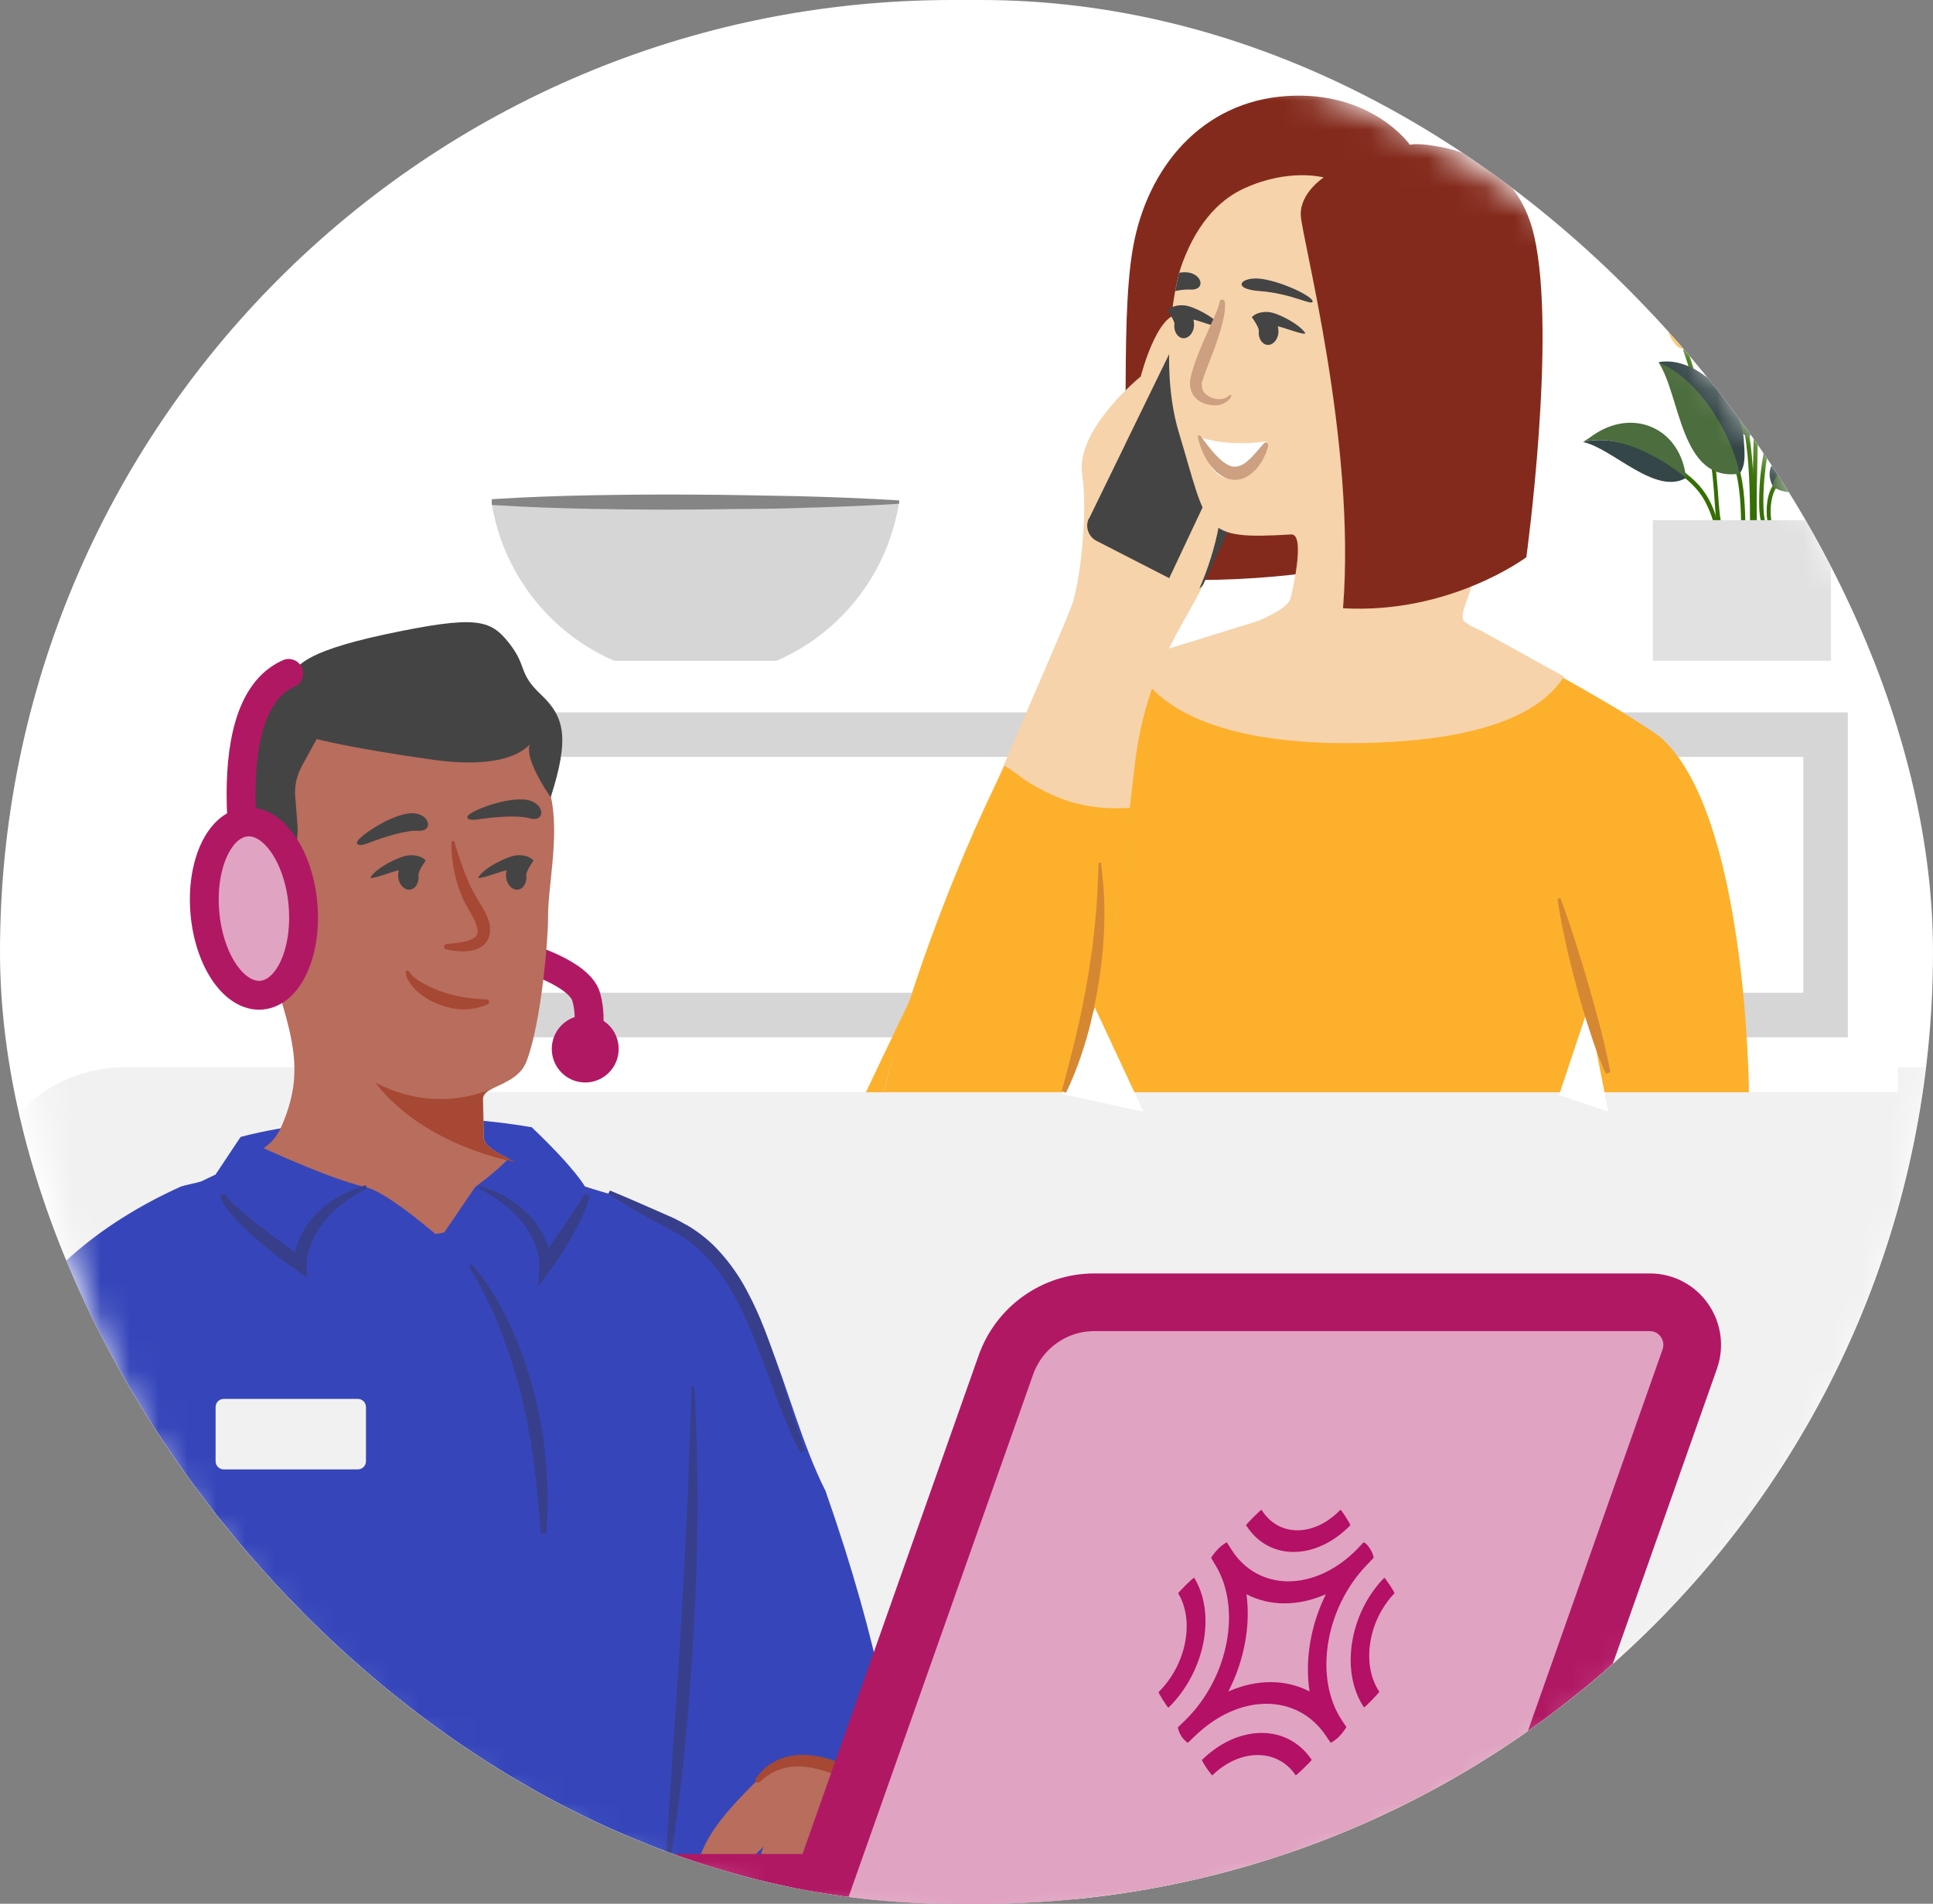 <svg width="67" height="66" viewBox="0 0 67 66" fill="none" xmlns="http://www.w3.org/2000/svg">
<rect x="0" y="0" width="67" height="66" fill="#808080" stroke="none"/>
<g clip-path="url(#clip0_448:10814)">
<rect width="67" height="66" rx="33" fill="white"/>
<mask id="mask0_448:10814" style="mask-type:alpha" maskUnits="userSpaceOnUse" x="1" y="1" width="66" height="66">
<circle cx="34" cy="34" r="33" fill="#C4C4C4"/>
</mask>
<g mask="url(#mask0_448:10814)">
<path d="M70.071 76.824H4.34C1.514 76.824 -0.789 74.517 -0.789 71.663V42.161C-0.789 39.317 1.503 37 4.34 37H70.071C72.897 37 75.199 39.307 75.199 42.161V71.673C75.199 74.517 72.907 76.824 70.071 76.824Z" fill="#F1F1F1"/>
<path d="M17.035 17.401C17.569 20.845 20.531 23.489 24.1 23.489C27.669 23.489 30.631 20.856 31.165 17.401H17.035Z" fill="#D6D6D6"/>
<path d="M31.166 17.464C29.994 17.538 28.811 17.58 27.639 17.612C27.052 17.633 26.466 17.643 25.87 17.643C25.284 17.654 24.697 17.654 24.101 17.664C22.929 17.675 21.746 17.664 20.573 17.643C19.401 17.622 18.218 17.58 17.046 17.506V17.306C18.218 17.232 19.401 17.19 20.573 17.169C21.746 17.148 22.929 17.138 24.101 17.148C24.687 17.148 25.273 17.159 25.87 17.169C26.456 17.18 27.042 17.19 27.639 17.201C28.811 17.232 29.994 17.275 31.166 17.348V17.464Z" fill="#858585"/>
<path d="M60.742 17.454C60.742 16.717 60.774 15.895 60.784 15.158C60.805 13.704 60.847 11.966 61.559 10.65L61.684 10.724C60.994 11.988 60.941 13.715 60.931 15.158C60.92 15.906 60.889 16.727 60.889 17.454C60.889 17.686 60.889 17.917 60.899 18.128L60.753 18.139C60.742 17.917 60.742 17.696 60.742 17.454Z" fill="#356E03"/>
<path d="M59.382 16.727C59.236 15.105 58.796 13.451 58.294 11.998L58.43 11.945C58.932 13.409 59.382 15.073 59.518 16.717C59.56 17.138 59.581 17.759 59.644 18.044L59.497 18.075C59.445 17.759 59.424 17.148 59.382 16.727Z" fill="#356E03"/>
<path d="M60.122 16.232L60.258 16.18C60.478 16.801 60.488 17.791 60.499 18.223H60.352C60.342 17.802 60.331 16.812 60.122 16.232Z" fill="#356E03"/>
<path d="M60.658 18.276C60.658 17.233 60.648 16.043 60.47 15L60.616 14.979C60.794 16.043 60.804 17.233 60.804 18.286H60.658V18.276Z" fill="#356E03"/>
<path d="M58.157 16.38L58.241 16.264C59.026 16.822 59.298 17.286 59.549 18.118L59.413 18.16C59.151 17.338 58.911 16.938 58.157 16.38Z" fill="#356E03"/>
<path d="M61.068 18.17C61.047 18.117 61.026 18.044 61.015 17.97C60.984 17.812 60.974 17.601 60.974 17.38C60.974 17.043 60.995 16.654 61.036 16.327C61.078 15.99 61.12 15.716 61.183 15.558L61.319 15.611C61.267 15.727 61.214 16.011 61.183 16.337C61.141 16.664 61.12 17.043 61.12 17.38C61.12 17.696 61.141 17.97 61.193 18.086C61.204 18.128 61.225 18.139 61.225 18.149V18.16L61.193 18.297C61.13 18.265 61.099 18.223 61.068 18.17Z" fill="#356E03"/>
<path d="M61.235 17.717C61.235 17.233 61.371 16.759 61.717 16.58L61.779 16.706C61.518 16.832 61.371 17.264 61.371 17.717C61.371 17.938 61.403 18.16 61.465 18.349L61.329 18.391C61.267 18.18 61.235 17.949 61.235 17.717Z" fill="#356E03"/>
<path d="M61.13 15.948C61.444 14.695 62.072 13.515 62.563 12.346C62.836 11.704 62.898 11.251 63.275 10.64C61.621 11.851 61.119 13.168 61.088 14.463C61.077 14.895 61.119 15.58 61.13 15.948Z" fill="#354648"/>
<path d="M61.129 15.948C61.391 14.441 62.134 12.935 62.783 11.545C62.929 11.229 63.118 10.934 63.285 10.629C63.285 10.639 64.447 14.41 61.904 15.421C61.6 15.558 61.401 15.758 61.129 15.948Z" fill="#4C6D3E"/>
<path d="M61.456 16.875C60.734 15.474 63.466 15.021 64.544 15.737C64.827 15.927 65.015 16.106 65.046 16.495C64.136 15.769 62.189 15.632 61.498 16.696L61.456 16.875Z" fill="#354648"/>
<path d="M61.456 16.875C61.477 15.706 64.607 15.453 64.984 16.38C64.994 16.411 65.036 16.464 65.057 16.485C63.906 16.18 62.493 17.559 61.456 16.875Z" fill="#4C6D3E"/>
<path d="M60.66 15.095C61.571 13.662 60.315 12.314 59.414 11.313C59.216 11.092 59.1 10.808 58.933 10.555C59.331 11.903 60.597 13.736 60.608 15.137L60.66 15.095Z" fill="#354648"/>
<path d="M60.66 15.095C60.66 13.578 59.467 11.956 58.933 10.555C59.394 12.44 58.462 13.694 60.514 15.116C60.545 15.137 60.555 15.168 60.576 15.189L60.66 15.095Z" fill="#4C6D3E"/>
<path d="M59.216 14.094C59.101 13.925 57.489 12.556 57.489 12.556C58.85 12.303 60.367 13.989 60.441 15.232C60.462 15.632 60.535 16.095 60.304 16.411C60.304 16.422 59.676 14.758 59.216 14.094Z" fill="#354648"/>
<path d="M60.283 16.422C58.242 16.727 58.253 13.726 57.489 12.567C58.891 13.146 59.99 14.979 60.304 16.422H60.283Z" fill="#4C6D3E"/>
<path d="M58.44 16.569C57.666 15.769 56.012 15.021 54.871 15.326C55.876 15.527 57.373 17.191 58.44 16.569Z" fill="#354648"/>
<path d="M58.441 16.569C58.253 14.821 56.567 14.105 55.165 15.126C55.071 15.2 54.966 15.253 54.872 15.326C56.065 15 57.562 15.853 58.441 16.569Z" fill="#4C6D3E"/>
<path d="M58.346 12.114C59.424 11.376 57.697 10.629 57.331 10.271C57.435 10.723 56.891 11.239 56.964 11.703C57.048 12.166 57.624 12.588 58.116 12.367C58.21 12.324 58.294 12.187 58.346 12.114Z" fill="white"/>
<path d="M58.219 11.619C58.355 11.819 58.397 12.019 58.334 12.072C58.261 12.124 58.093 11.998 57.968 11.798C57.832 11.598 57.79 11.397 57.853 11.345C57.926 11.292 58.083 11.418 58.219 11.619Z" fill="#FDB02C"/>
<path d="M61.59 10.755C60.554 10.386 60.983 9.112 61.915 9.017C62.145 8.996 62.637 8.996 62.846 8.828C62.375 9.47 63.6 10.734 61.8 10.797C61.737 10.797 61.653 10.766 61.59 10.755Z" fill="white"/>
<path d="M61.957 10.386C61.852 10.597 61.706 10.745 61.622 10.702C61.549 10.66 61.569 10.46 61.674 10.239C61.779 10.028 61.925 9.881 62.009 9.923C62.093 9.965 62.072 10.176 61.957 10.386Z" fill="#FDB02C"/>
<path d="M63.464 18.033H57.289V23.173H63.464V18.033Z" fill="#E1E1E1"/>
<path d="M65.781 22.909H11.605V37.855H65.781V22.909Z" fill="white"/>
<path d="M63.277 25.469H14.418V35.19H63.277V25.469Z" stroke="#D6D6D6" stroke-width="1.544" stroke-miterlimit="10"/>
<path d="M60.62 37.866H30.015C30.015 37.866 36.285 24.574 37.53 23.057C37.593 22.983 37.645 22.931 37.676 22.92C38.085 22.762 39.571 23.32 41.643 23.731C42.816 23.973 44.187 24.163 45.652 24.163C46.751 24.163 47.683 23.984 48.447 23.731C50.142 23.162 51.042 22.193 51.294 21.888C51.828 22.183 52.435 22.52 53.073 22.867C54.151 23.478 55.292 24.121 56.171 24.648C56.904 25.111 57.427 25.459 57.511 25.522C57.511 25.522 57.521 25.522 57.521 25.532C60.557 28.113 60.62 37.866 60.62 37.866Z" fill="#FDB02C"/>
<path d="M38.683 19.971C39.269 16.327 38.777 11.397 39.269 8.596C39.761 5.794 41.666 3.519 44.607 3.329C47.548 3.14 48.867 5.015 48.867 5.015C48.867 5.015 50.573 4.699 52.185 6.816C53.797 8.933 52.677 17.959 52.677 17.959C52.677 17.959 46.565 20.75 38.683 19.971Z" fill="#842A1C"/>
<path d="M37.51 16.432C37.688 17.622 37.499 19.76 37.206 20.814C36.913 21.867 31.722 32.947 30.633 37.855H37.907C37.907 37.855 38.944 29.977 39.321 26.617C39.697 23.257 41.037 21.698 41.717 20.245C42.408 18.791 37.51 16.432 37.51 16.432Z" fill="#F6D3AB"/>
<path d="M37.961 27.976C37.113 27.87 36.359 27.565 35.637 27.112C35.25 26.859 35.218 26.786 34.821 26.554C32.905 30.377 31.272 35.033 30.644 37.855H37.919C37.919 37.855 38.725 31.757 39.164 28.007C38.756 28.029 38.358 28.029 37.961 27.976Z" fill="#FDB02C"/>
<path d="M45.141 11.766L42.095 9.934C41.917 9.828 41.676 9.891 41.582 10.081L37.741 17.97C37.605 18.254 37.72 18.602 38.003 18.749L41.226 20.403C41.404 20.498 41.635 20.424 41.718 20.234L45.371 12.504C45.497 12.251 45.403 11.924 45.141 11.766Z" fill="#444444"/>
<path d="M41.152 10.987C40.221 10.355 39.54 13.051 39.54 13.051C39.54 13.051 37.28 14.884 37.51 16.432C37.74 17.98 37.74 17.991 37.74 17.991L41.152 10.987Z" fill="#F6D3AB"/>
<path d="M43.414 13.915C44.126 14.81 42.483 16.917 42.242 18.255C42.002 19.582 41.227 21.604 40.41 21.941C39.584 22.278 40.526 20.045 40.526 20.045L43.414 13.915Z" fill="#F6D3AB"/>
<path d="M54.214 23.457C53.754 24.131 52.477 25.764 46.678 25.764C40.88 25.764 39.613 23.668 39.373 23.036C39.331 22.93 39.32 22.857 39.32 22.857L43.633 21.519C44.303 21.224 44.711 20.95 44.742 20.708C44.742 20.708 45.286 18.496 44.752 18.528C41.612 18.717 41.895 18.422 40.859 14.989C40.461 13.683 40.409 11.892 40.733 10.081C40.775 9.86 40.817 9.649 40.869 9.449C40.901 9.312 40.943 9.175 40.984 9.038C41.864 6.089 43.486 4.309 48.322 4.899C51.818 5.33 53.021 9.628 51.849 13.325C50.677 17.022 50.091 18.201 50.97 20.266C51.064 20.487 50.509 21.34 50.76 21.551L50.876 21.624C50.959 21.698 50.949 21.688 51.064 21.74C51.148 21.782 51.242 21.825 51.336 21.867C51.629 22.025 52.006 22.235 52.446 22.477C52.969 22.772 53.586 23.11 54.214 23.457Z" fill="#F6D3AB"/>
<path d="M43.391 10.997C43.391 10.997 43.548 10.787 43.966 10.818C44.28 10.839 45.023 11.229 45.233 11.534C45.337 11.692 44.27 11.261 44.291 11.324C44.312 11.387 44.312 11.461 44.312 11.534C44.291 11.787 44.113 11.977 43.924 11.956C43.736 11.935 43.6 11.713 43.631 11.461C43.642 11.345 43.391 10.997 43.391 10.997Z" fill="#444444"/>
<path d="M40.465 10.765C40.465 10.765 40.622 10.555 41.041 10.586C41.355 10.607 42.098 10.997 42.307 11.303C42.412 11.46 41.344 11.029 41.365 11.092C41.386 11.155 41.386 11.229 41.386 11.303C41.365 11.555 41.187 11.745 40.999 11.724C40.81 11.703 40.674 11.482 40.706 11.229C40.716 11.113 40.465 10.765 40.465 10.765Z" fill="#444444"/>
<path d="M43.665 10.091C42.639 10.018 43.016 9.565 43.738 9.67C44.471 9.775 45.507 10.281 45.496 10.45C45.486 10.618 44.795 10.176 43.665 10.091Z" fill="#444444"/>
<path d="M40.734 10.091C40.932 10.049 41.121 10.028 41.267 10.039C41.854 10.07 41.655 9.344 40.922 9.449C40.901 9.449 40.891 9.449 40.87 9.459C40.817 9.66 40.776 9.881 40.734 10.091Z" fill="#444444"/>
<path d="M52.905 19.318C52.905 19.318 50.267 21.298 46.551 21.087C47.012 15.284 45.107 8.217 45.086 7.448C45.065 6.679 45.882 6.152 45.882 6.152C45.882 6.152 44.699 5.826 43.171 6.51C41.925 7.058 41.234 8.29 40.868 9.459C39.361 9.249 43.401 4.33 43.401 4.33L47.012 3.961L48.865 5.015C48.865 5.015 52.392 4.751 53.177 8.185C53.962 11.619 52.905 19.318 52.905 19.318Z" fill="#842A1C"/>
<path d="M41.571 15.147C41.571 15.147 42.44 15.505 43.863 15.305C43.863 15.305 43.863 16.601 42.628 16.59C41.843 16.59 41.571 15.147 41.571 15.147Z" fill="white"/>
<path d="M41.623 15.126C41.791 15.358 41.958 15.579 42.136 15.769C42.314 15.958 42.513 16.127 42.701 16.169C42.795 16.19 42.879 16.179 42.973 16.148C43.067 16.116 43.162 16.053 43.256 15.969C43.444 15.811 43.612 15.589 43.8 15.379C43.831 15.337 43.894 15.337 43.926 15.368C43.957 15.389 43.957 15.432 43.957 15.463C43.936 15.537 43.915 15.6 43.894 15.674C43.863 15.748 43.831 15.811 43.8 15.874C43.769 15.937 43.727 16.011 43.685 16.074C43.643 16.137 43.601 16.2 43.538 16.264C43.434 16.38 43.298 16.495 43.13 16.569C42.963 16.643 42.753 16.653 42.575 16.601C42.398 16.548 42.251 16.443 42.136 16.337C42.021 16.221 41.927 16.106 41.843 15.969C41.686 15.716 41.581 15.442 41.518 15.147C41.508 15.116 41.529 15.095 41.56 15.084C41.581 15.105 41.602 15.116 41.623 15.126Z" fill="#CCA080"/>
<path d="M42.68 13.725C42.638 13.841 42.544 13.915 42.45 13.967C42.356 14.02 42.241 14.052 42.126 14.052C42.073 14.052 42.01 14.052 41.958 14.041C41.906 14.031 41.853 14.02 41.801 14.009C41.696 13.978 41.581 13.925 41.487 13.841C41.393 13.757 41.309 13.641 41.278 13.514C41.257 13.451 41.246 13.388 41.246 13.335C41.246 13.325 41.246 13.304 41.246 13.293V13.241C41.246 13.209 41.257 13.177 41.257 13.146C41.299 12.925 41.361 12.746 41.424 12.556C41.56 12.187 41.707 11.84 41.864 11.492C41.937 11.313 42.021 11.145 42.094 10.976C42.167 10.808 42.241 10.629 42.272 10.471V10.46C42.282 10.407 42.324 10.376 42.377 10.386C42.419 10.397 42.44 10.418 42.45 10.46C42.471 10.576 42.461 10.681 42.45 10.787C42.44 10.892 42.419 10.987 42.398 11.081C42.356 11.271 42.303 11.461 42.241 11.65C42.126 12.019 41.979 12.377 41.843 12.735C41.78 12.914 41.707 13.093 41.665 13.241C41.654 13.262 41.654 13.272 41.654 13.293C41.654 13.304 41.654 13.304 41.654 13.314C41.654 13.325 41.654 13.335 41.654 13.335C41.654 13.367 41.654 13.409 41.665 13.441C41.675 13.504 41.696 13.557 41.738 13.609C41.78 13.662 41.843 13.704 41.906 13.746C41.937 13.767 41.979 13.778 42.021 13.799C42.052 13.809 42.094 13.82 42.136 13.83C42.209 13.841 42.293 13.841 42.377 13.83C42.461 13.809 42.534 13.778 42.586 13.725L42.596 13.715C42.617 13.694 42.649 13.694 42.67 13.704C42.691 13.683 42.691 13.704 42.68 13.725Z" fill="#CCA080"/>
<path d="M55.745 38.54L55.044 34.948L54.039 37.961L55.745 38.54Z" fill="white"/>
<path d="M39.634 38.54L37.949 34.927L36.808 37.929L39.634 38.54Z" fill="white"/>
<path d="M54.079 31.125C54.267 31.62 54.435 32.115 54.592 32.61C54.749 33.105 54.906 33.611 55.052 34.117C55.199 34.622 55.335 35.128 55.471 35.633C55.597 36.139 55.722 36.655 55.816 37.171L55.659 37.224C55.44 36.739 55.262 36.244 55.105 35.749C54.937 35.254 54.791 34.748 54.655 34.243C54.592 33.99 54.519 33.737 54.456 33.484C54.393 33.232 54.33 32.979 54.278 32.716C54.163 32.2 54.058 31.683 53.985 31.167L54.079 31.125Z" fill="#D68732"/>
<path d="M38.161 29.903C38.245 30.577 38.297 31.262 38.276 31.936C38.276 32.273 38.245 32.62 38.224 32.958C38.192 33.295 38.15 33.632 38.098 33.969C37.993 34.643 37.857 35.306 37.669 35.97C37.48 36.623 37.25 37.265 36.947 37.887L36.8 37.824C36.978 37.181 37.146 36.528 37.303 35.875C37.46 35.222 37.585 34.569 37.7 33.906C37.763 33.579 37.794 33.242 37.857 32.915L37.91 32.42C37.931 32.252 37.952 32.083 37.962 31.925C38.035 31.262 38.056 30.588 38.077 29.914L38.161 29.903Z" fill="#D68732"/>
<path d="M20.282 36.364C20.282 36.364 20.564 35.437 20.323 34.574C20.093 33.71 18.063 33.152 18.063 33.152" stroke="#B11864" stroke-miterlimit="10"/>
<path d="M17.449 24.926H16.34V33.089H17.449V24.926Z" fill="#E1E1E1"/>
<path d="M8.332 39.419C8.332 39.419 10.08 38.903 13.073 38.766C16.056 38.618 18.432 39.082 18.432 39.082V41.072L13.9 42.494L8.625 40.735L8.332 39.419Z" fill="#3646BA"/>
<path d="M21.1 41.42C21.1 41.42 20.995 44.569 14.098 44.569C7.2 44.569 6.352 41.978 6.352 41.978C6.352 41.978 7.891 40.377 8.969 39.893C9.409 39.693 9.649 39.313 9.775 39.008C10.665 36.912 10.079 35.722 8.885 31.983C7.703 28.244 8.917 23.894 12.454 23.462C17.353 22.872 18.431 24.599 19.101 27.654C19.394 29.002 18.986 30.75 18.996 31.804C19.007 32.478 18.766 35.448 18.253 36.786C18.107 37.175 17.793 37.386 17.489 37.533C17.489 37.533 17.489 37.533 17.479 37.544C17.29 37.639 17.102 37.712 16.966 37.797C16.83 37.881 16.735 37.986 16.746 38.134L16.777 39.461C16.798 39.714 17.217 39.987 17.897 40.282L21.1 41.42Z" fill="#B86D5D"/>
<path d="M10.002 30.245L8.642 31.119C8.642 31.119 8.024 28.244 8.223 26.906C8.422 25.579 8.893 23.831 10.002 23.346C10.473 23.135 10.233 22.662 13.373 21.987C16.513 21.324 16.994 21.471 17.643 22.293C18.292 23.114 17.936 23.314 18.753 24.083C19.569 24.852 19.747 25.579 19.087 27.643C17.968 25.979 18.428 25.716 18.428 25.716C18.428 25.716 17.894 26.748 14.995 26.337C12.096 25.927 10.976 25.621 10.976 25.621L10.463 26.558C10.285 26.885 10.201 27.254 10.233 27.622L10.306 28.528C10.337 28.886 10.296 29.255 10.201 29.602L10.002 30.245Z" fill="#444444"/>
<path d="M19.112 41.557C18.955 41.778 18.777 41.968 18.578 42.157C18.38 42.336 18.17 42.494 17.94 42.642C17.49 42.937 17.009 43.169 16.506 43.347C15.501 43.706 14.423 43.843 13.366 43.843C12.832 43.843 12.299 43.79 11.775 43.706C11.514 43.663 11.252 43.6 10.99 43.537C10.729 43.474 10.477 43.39 10.226 43.295C9.975 43.2 9.734 43.095 9.493 42.968C9.253 42.842 9.022 42.716 8.803 42.568C8.583 42.421 8.363 42.252 8.164 42.084C7.965 41.905 7.777 41.715 7.609 41.494L7.756 41.378C7.84 41.462 7.934 41.557 8.039 41.631C8.133 41.715 8.237 41.789 8.342 41.862C8.551 42.01 8.761 42.147 8.981 42.273C9.2 42.4 9.431 42.515 9.661 42.61C9.891 42.716 10.132 42.8 10.373 42.884C11.335 43.2 12.351 43.347 13.366 43.358C14.381 43.379 15.407 43.263 16.381 42.979C16.872 42.831 17.343 42.642 17.794 42.4C18.233 42.157 18.673 41.862 19.018 41.494L19.112 41.557Z" fill="#333333"/>
<path d="M9.806 30.75C9.691 30.561 9.576 30.297 9.482 29.939C9.199 28.865 8.195 28.686 8.027 30.055C7.902 31.056 8.226 32.119 8.707 32.878C8.812 33.036 8.938 33.152 9.084 33.162C9.21 33.173 9.356 33.12 9.472 32.867" fill="#F6D3AB"/>
<path d="M12.779 29.223C12.779 29.223 13.909 28.77 14.495 28.802C15.081 28.834 14.883 28.107 14.15 28.202C13.417 28.307 12.36 29.055 12.371 29.213C12.381 29.392 12.779 29.223 12.779 29.223Z" fill="#444444"/>
<path d="M16.598 28.402C16.598 28.402 17.791 28.212 18.367 28.37C18.943 28.528 18.901 27.77 18.158 27.717C17.415 27.665 16.221 28.149 16.201 28.317C16.169 28.476 16.598 28.402 16.598 28.402Z" fill="#444444"/>
<path d="M28.614 51.689C26.992 48.487 26.636 43.8 23.234 42.389C20.126 41.093 22.711 41.852 20.283 41.146C20.136 41.104 19.979 41.062 19.812 40.999C19.644 40.946 19.477 40.893 19.288 40.83C19.288 40.83 17.561 42.895 13.479 42.895C9.397 42.895 7.461 40.725 7.461 40.725C7.304 40.799 7.147 40.872 7 40.946C6.854 41.009 6.393 41.083 6.247 41.146C3.609 42.347 0.501 44.485 -0.912 48.635C-0.975 48.824 -3.697 57.861 -3.697 57.861C-3.697 57.861 -5.675 67.277 -2.629 67.235C0.417 67.204 3.651 67.235 3.651 67.235H22.962C22.983 67.004 30.582 68.067 30.927 66.393C30.927 66.403 32.434 62.601 28.614 51.689Z" fill="#3646BA"/>
<path d="M7.461 40.735L8.33 39.429C8.33 39.429 11.177 40.809 12.673 41.157C14.17 41.504 19.278 46.686 19.278 46.686L7.827 44.559L7.461 40.735Z" fill="#3646BA"/>
<path d="M21.142 41.273C21.592 41.462 22.042 41.652 22.492 41.852L23.162 42.147L23.329 42.22L23.497 42.305C23.612 42.357 23.716 42.431 23.831 42.484C24.271 42.747 24.669 43.074 25.004 43.463C25.339 43.842 25.632 44.264 25.872 44.717C26.354 45.601 26.689 46.549 26.992 47.487C27.296 48.424 27.579 49.361 27.903 50.288L27.736 50.362C27.285 49.477 26.94 48.55 26.605 47.624C26.26 46.707 25.925 45.791 25.464 44.948C25.349 44.738 25.224 44.538 25.098 44.337C24.962 44.137 24.826 43.948 24.669 43.779C24.365 43.421 24.009 43.105 23.612 42.852C23.507 42.789 23.413 42.726 23.308 42.673L22.994 42.505C22.774 42.389 22.555 42.273 22.345 42.157C21.916 41.915 21.497 41.662 21.079 41.388L21.142 41.273Z" fill="#373F8D"/>
<path d="M24.063 48.056C24.147 49.414 24.178 50.773 24.178 52.132C24.178 53.49 24.137 54.849 24.063 56.208C24 57.567 23.896 58.915 23.77 60.273C23.645 61.622 23.477 62.97 23.268 64.318L23.09 64.297C23.174 62.938 23.257 61.59 23.352 60.242C23.446 58.894 23.529 57.535 23.613 56.187C23.697 54.839 23.76 53.48 23.823 52.132C23.875 50.784 23.927 49.425 23.969 48.066L24.063 48.056Z" fill="#373F8D"/>
<path d="M12.704 41.199C12.568 41.283 12.432 41.357 12.306 41.431C12.181 41.525 12.045 41.599 11.93 41.694C11.814 41.789 11.689 41.873 11.584 41.978C11.532 42.031 11.469 42.073 11.427 42.136L11.28 42.305C11.092 42.536 10.935 42.779 10.82 43.042L10.778 43.137C10.768 43.169 10.757 43.2 10.747 43.242C10.726 43.305 10.705 43.379 10.684 43.442C10.663 43.516 10.652 43.579 10.642 43.653C10.642 43.684 10.632 43.727 10.632 43.758C10.632 43.79 10.632 43.832 10.632 43.843L10.642 44.295L10.276 44.043C10.024 43.864 9.773 43.684 9.533 43.495C9.292 43.305 9.051 43.105 8.821 42.905C8.591 42.705 8.371 42.484 8.151 42.252C8.046 42.136 7.942 42.02 7.847 41.883C7.753 41.757 7.67 41.62 7.617 41.441L7.795 41.378C7.858 41.494 7.952 41.599 8.057 41.704C8.161 41.81 8.277 41.904 8.381 41.999C8.496 42.094 8.612 42.189 8.727 42.284C8.842 42.379 8.957 42.473 9.083 42.558C9.323 42.747 9.564 42.926 9.805 43.105C10.046 43.284 10.286 43.463 10.527 43.642L10.161 43.843C10.161 43.779 10.161 43.748 10.171 43.695C10.171 43.653 10.181 43.611 10.192 43.569C10.203 43.484 10.223 43.4 10.244 43.316C10.265 43.232 10.286 43.147 10.328 43.074C10.349 43.032 10.36 42.989 10.37 42.958L10.422 42.842C10.569 42.536 10.768 42.263 11.008 42.031L11.186 41.862C11.249 41.81 11.312 41.768 11.385 41.715C11.511 41.61 11.657 41.536 11.793 41.452C11.856 41.41 11.94 41.378 12.013 41.346C12.086 41.315 12.16 41.283 12.233 41.241C12.38 41.188 12.537 41.136 12.683 41.083L12.704 41.199Z" fill="#373F8D"/>
<path d="M16.337 43.822C16.619 44.127 16.86 44.464 17.08 44.812L17.237 45.075L17.384 45.349C17.488 45.528 17.572 45.717 17.666 45.907C18.022 46.655 18.294 47.445 18.503 48.245C18.598 48.645 18.702 49.046 18.765 49.456C18.797 49.657 18.838 49.867 18.859 50.067C18.88 50.278 18.901 50.478 18.922 50.689C18.933 50.794 18.943 50.899 18.953 50.994L18.964 51.3L18.985 51.921C18.985 52.332 18.964 52.743 18.933 53.153H18.744C18.702 52.743 18.681 52.342 18.64 51.942L18.577 51.342L18.545 51.036C18.535 50.931 18.514 50.836 18.503 50.741C18.472 50.541 18.451 50.341 18.42 50.141C18.409 50.036 18.388 49.941 18.367 49.846L18.315 49.551C18.252 49.151 18.148 48.761 18.064 48.372C18.022 48.172 17.959 47.982 17.907 47.792C17.855 47.592 17.802 47.403 17.739 47.213L17.645 46.929C17.614 46.834 17.582 46.739 17.541 46.644C17.467 46.455 17.415 46.265 17.331 46.075C17.258 45.886 17.185 45.696 17.101 45.517L16.975 45.243L16.839 44.97C16.661 44.611 16.462 44.253 16.243 43.916L16.337 43.822Z" fill="#373F8D"/>
<path d="M15.176 43.053L16.474 41.146C16.474 41.146 18.044 40.051 18.421 39.071C19.97 40.546 20.273 41.136 20.273 41.136C20.273 41.136 17.96 43.19 15.176 43.053Z" fill="#3646BA"/>
<path d="M16.609 41.104C16.912 41.188 17.206 41.315 17.488 41.473C17.771 41.631 18.032 41.82 18.273 42.052C18.388 42.168 18.503 42.294 18.598 42.431C18.692 42.568 18.786 42.715 18.859 42.863C18.933 43.01 18.995 43.168 19.037 43.337C19.058 43.421 19.079 43.505 19.09 43.59C19.1 43.632 19.1 43.674 19.11 43.716C19.11 43.758 19.121 43.8 19.121 43.864L18.702 43.716L19.1 43.137L19.498 42.557L19.895 41.978C20.021 41.789 20.157 41.589 20.262 41.388L20.44 41.452C20.387 41.704 20.293 41.925 20.199 42.147C20.147 42.252 20.094 42.368 20.042 42.473C19.99 42.579 19.927 42.684 19.875 42.789C19.759 43 19.634 43.2 19.508 43.4C19.372 43.6 19.247 43.8 19.11 43.99L18.66 44.611L18.692 43.853C18.692 43.832 18.692 43.79 18.692 43.769C18.692 43.737 18.681 43.706 18.681 43.663C18.671 43.59 18.66 43.526 18.639 43.453C18.608 43.316 18.566 43.179 18.503 43.042C18.388 42.779 18.231 42.526 18.043 42.305C17.854 42.084 17.624 41.873 17.383 41.694C17.143 41.515 16.881 41.357 16.609 41.209V41.104Z" fill="#373F8D"/>
<path d="M15.75 29.191C15.865 29.581 15.991 29.96 16.137 30.329C16.21 30.508 16.284 30.698 16.378 30.866C16.42 30.95 16.472 31.035 16.514 31.119C16.566 31.203 16.608 31.277 16.671 31.372C16.786 31.551 16.891 31.751 16.953 31.983C16.985 32.098 16.995 32.235 16.974 32.372C16.953 32.509 16.88 32.667 16.765 32.762C16.535 32.952 16.294 32.973 16.085 32.983C15.865 32.983 15.655 32.962 15.457 32.909C15.404 32.899 15.383 32.846 15.394 32.804C15.404 32.762 15.436 32.741 15.467 32.73C15.666 32.709 15.865 32.688 16.053 32.657C16.231 32.625 16.409 32.551 16.493 32.467C16.524 32.425 16.545 32.383 16.556 32.319C16.566 32.256 16.545 32.183 16.524 32.109C16.482 31.951 16.388 31.782 16.294 31.614C16.252 31.54 16.189 31.435 16.137 31.34C16.085 31.245 16.043 31.15 16.001 31.045C15.959 30.95 15.928 30.845 15.886 30.75C15.854 30.645 15.823 30.55 15.802 30.445C15.697 30.034 15.645 29.623 15.645 29.212C15.645 29.181 15.666 29.16 15.697 29.16C15.729 29.149 15.75 29.17 15.75 29.191Z" fill="#A64834"/>
<path d="M14.756 29.834C14.756 29.834 14.588 29.613 14.159 29.655C13.835 29.687 13.06 30.076 12.851 30.403C12.746 30.561 13.845 30.118 13.824 30.182C13.803 30.245 13.793 30.329 13.803 30.403C13.824 30.666 14.012 30.856 14.201 30.845C14.4 30.824 14.536 30.603 14.504 30.34C14.494 30.192 14.756 29.834 14.756 29.834Z" fill="#444444"/>
<path d="M18.493 29.834C18.493 29.834 18.326 29.613 17.897 29.655C17.572 29.687 16.798 30.076 16.588 30.403C16.484 30.561 17.583 30.118 17.562 30.182C17.541 30.245 17.53 30.329 17.541 30.403C17.562 30.666 17.75 30.856 17.939 30.845C18.137 30.824 18.274 30.603 18.242 30.34C18.232 30.192 18.493 29.834 18.493 29.834Z" fill="#444444"/>
<path d="M14.181 33.689C14.234 33.784 14.328 33.868 14.433 33.942C14.527 34.016 14.642 34.079 14.747 34.132C14.966 34.247 15.186 34.342 15.417 34.416C15.647 34.49 15.888 34.542 16.128 34.584C16.369 34.616 16.61 34.637 16.872 34.648C16.924 34.648 16.955 34.69 16.955 34.742C16.955 34.774 16.934 34.806 16.903 34.816C16.652 34.932 16.369 34.985 16.087 34.995C15.804 34.995 15.521 34.932 15.26 34.837C14.998 34.742 14.747 34.605 14.527 34.426C14.475 34.384 14.422 34.342 14.37 34.279C14.318 34.226 14.276 34.174 14.234 34.11C14.15 33.995 14.066 33.868 14.066 33.7C14.066 33.668 14.087 33.647 14.119 33.647C14.161 33.657 14.171 33.668 14.181 33.689Z" fill="#A64834"/>
<path d="M32.332 65.444C32.897 64.907 33.033 64.602 32.478 64.054C31.044 62.632 27.957 60.031 26.125 61.842C25.424 62.548 24.628 63.38 24.304 64.265C23.969 65.15 23.801 66.234 24.168 66.298C24.534 66.371 24.869 66.34 25.141 65.802C25.413 65.265 26.052 64.423 26.052 64.423L26.46 64.022C26.46 64.022 26.052 65.139 26.481 65.613C26.91 66.087 27.371 65.613 27.371 65.613C27.371 65.613 28.061 65.929 28.564 65.802C29.077 65.676 30.594 66.161 31.337 65.476C31.777 65.413 32.332 65.444 32.332 65.444Z" fill="#B86D5D"/>
<path d="M32.583 63.97C32.101 63.58 31.61 63.19 31.117 62.822C30.615 62.464 30.113 62.116 29.579 61.832C29.045 61.547 28.49 61.316 27.915 61.252C27.632 61.221 27.349 61.242 27.077 61.326C26.805 61.41 26.554 61.568 26.334 61.779C26.303 61.811 26.24 61.811 26.209 61.779C26.177 61.747 26.177 61.705 26.198 61.663C26.376 61.389 26.638 61.158 26.952 61.021C27.025 60.989 27.109 60.947 27.192 60.926L27.318 60.894C27.36 60.884 27.402 60.873 27.444 60.873C27.527 60.852 27.611 60.852 27.695 60.842C27.779 60.831 27.862 60.842 27.946 60.842C28.616 60.873 29.233 61.136 29.799 61.442C30.081 61.6 30.343 61.769 30.605 61.958C30.866 62.148 31.107 62.337 31.348 62.548C31.819 62.959 32.269 63.411 32.667 63.896C32.688 63.917 32.677 63.949 32.656 63.97C32.625 63.991 32.604 63.991 32.583 63.97Z" fill="#A64834"/>
<path d="M12.368 65.55H20.281C20.281 65.55 19.884 64.339 17.476 63.781C16.325 63.517 14.807 63.38 13.52 63.307C12.002 63.222 10.485 63.328 8.988 63.623L8.182 63.781C8.182 63.781 7.407 66.466 8.894 67.246H12.358V65.55H12.368Z" fill="#B86D5D"/>
<path d="M36.005 65.55H12.371V67.246H36.005V65.55Z" fill="#E0A3C1" stroke="#B11864" stroke-width="2.549" stroke-miterlimit="10"/>
<path d="M27.828 67.246H49.4C50.635 67.246 51.734 66.466 52.153 65.297L58.569 47.118C58.904 46.16 58.203 45.148 57.187 45.148H37.929C36.547 45.148 35.322 46.023 34.862 47.329L27.828 67.246Z" fill="#E0A3C1" stroke="#B11864" stroke-width="2" stroke-miterlimit="10"/>
<path d="M8.802 31.498C8.802 31.498 7.222 24.578 10.006 23.346" stroke="#B11864" stroke-miterlimit="10" stroke-linecap="round" stroke-linejoin="round"/>
<path d="M9.067 34.5C10.005 34.416 10.647 33.005 10.501 31.347C10.354 29.69 9.474 28.415 8.536 28.499C7.597 28.583 6.955 29.995 7.102 31.652C7.248 33.309 8.128 34.584 9.067 34.5Z" fill="#E0A3C1" stroke="#B11864" stroke-miterlimit="10"/>
<path d="M20.284 37.028C20.649 37.028 20.944 36.731 20.944 36.364C20.944 35.998 20.649 35.701 20.284 35.701C19.92 35.701 19.625 35.998 19.625 36.364C19.625 36.731 19.92 37.028 20.284 37.028Z" fill="#B11864" stroke="#B11864" stroke-miterlimit="10"/>
<path d="M12.402 50.941H7.755C7.598 50.941 7.473 50.815 7.473 50.657V48.782C7.473 48.624 7.598 48.498 7.755 48.498H12.402C12.559 48.498 12.685 48.624 12.685 48.782V50.657C12.685 50.815 12.559 50.941 12.402 50.941Z" fill="#F1F1F1"/>
<path d="M6.644 63.096C5.356 62.632 4.676 62.327 3.535 61.811C4.718 55.86 4.477 54.701 4.477 54.701L6.644 63.096Z" fill="#D6D6D6"/>
<path d="M-0.504 62.443C0.197 62.137 0.92 61.874 1.621 61.589L1.746 61.537L1.778 61.526C1.799 61.516 1.82 61.516 1.841 61.505C1.862 61.505 1.893 61.495 1.903 61.495H1.945C2.071 61.495 2.165 61.505 2.27 61.526C2.469 61.558 2.657 61.611 2.845 61.653C3.222 61.747 3.589 61.863 3.955 61.979C4.688 62.211 5.399 62.485 6.122 62.769C6.833 63.053 7.535 63.359 8.225 63.696L8.163 63.864C7.43 63.654 6.697 63.412 5.975 63.159L3.819 62.411C3.463 62.285 3.097 62.169 2.741 62.053C2.563 62 2.385 61.947 2.207 61.905C2.123 61.884 2.029 61.863 1.966 61.863H1.945C1.935 61.863 1.945 61.863 1.935 61.863L1.903 61.874L1.767 61.926C1.035 62.169 0.302 62.369 -0.452 62.548L-0.504 62.443Z" fill="#373F8D"/>
<path d="M17.865 40.282C17.865 40.282 14.746 39.777 13.008 37.533C14.725 38.418 16.201 38.081 16.944 37.786C16.808 37.87 16.714 37.976 16.724 38.123L16.756 39.45C16.776 39.713 17.195 39.987 17.865 40.282Z" fill="#A64834"/>
<path d="M4.76 49.309C4.771 50.193 4.739 51.078 4.698 51.963C4.677 52.405 4.656 52.848 4.624 53.29C4.603 53.732 4.562 54.175 4.541 54.617C4.478 55.502 4.394 56.386 4.289 57.261C4.237 57.703 4.174 58.145 4.111 58.577C4.038 59.02 3.965 59.452 3.85 59.894L3.672 59.862C3.745 58.988 3.797 58.103 3.871 57.219C3.934 56.334 4.007 55.46 4.091 54.575C4.164 53.69 4.248 52.816 4.342 51.931C4.436 51.047 4.53 50.172 4.656 49.288L4.76 49.309Z" fill="#373F8D"/>
<path fill-rule="evenodd" clip-rule="evenodd" d="M46.459 52.342C46.48 52.321 46.825 52.858 46.804 52.879C45.601 54.111 43.968 54.111 43.193 52.879C43.183 52.847 43.717 52.321 43.727 52.342C44.313 53.29 45.548 53.29 46.459 52.342ZM48.333 55.238C48.353 55.217 47.998 54.67 47.977 54.701C46.773 55.934 46.449 57.956 47.275 59.188C47.296 59.22 47.82 58.661 47.809 58.651C47.181 57.714 47.422 56.186 48.333 55.238ZM41.665 61.01C41.634 61.042 42 61.569 42.021 61.547C42.984 60.61 44.282 60.61 44.91 61.547C44.92 61.569 45.475 61.031 45.465 61.01C44.627 59.767 42.942 59.767 41.665 61.01ZM47.391 54.238L47.61 54.006C47.61 54.006 47.61 53.89 47.485 53.69C47.359 53.49 47.265 53.469 47.265 53.469L47.045 53.701C45.58 55.196 43.602 55.196 42.67 53.701L42.523 53.469C42.523 53.469 42.388 53.532 42.23 53.69C42.063 53.859 41.979 54.006 41.979 54.006L42.115 54.238C43.047 55.733 42.597 58.166 41.069 59.651L40.828 59.883C40.828 59.883 40.838 60.02 40.953 60.199C41.069 60.368 41.173 60.42 41.173 60.42L41.414 60.189C42.953 58.693 44.973 58.693 45.967 60.189L46.124 60.42C46.124 60.42 46.281 60.347 46.428 60.189C46.574 60.041 46.668 59.873 46.668 59.873L46.511 59.641C45.528 58.156 45.936 55.733 47.391 54.238ZM42.576 58.64C43.131 57.566 43.35 56.344 43.204 55.27C44.01 55.691 44.994 55.691 45.957 55.27C45.423 56.344 45.224 57.566 45.391 58.64C44.565 58.209 43.56 58.209 42.576 58.64ZM40.838 55.238C40.828 55.217 41.372 54.67 41.393 54.701C42.157 55.944 41.77 57.956 40.503 59.199C40.472 59.22 40.137 58.672 40.158 58.661C41.121 57.714 41.414 56.186 40.838 55.238Z" fill="#B31066"/>
</g>
</g>
<defs>
<clipPath id="clip0_448:10814">
<rect width="67" height="66" rx="33" fill="white"/>
</clipPath>
</defs>
</svg>
